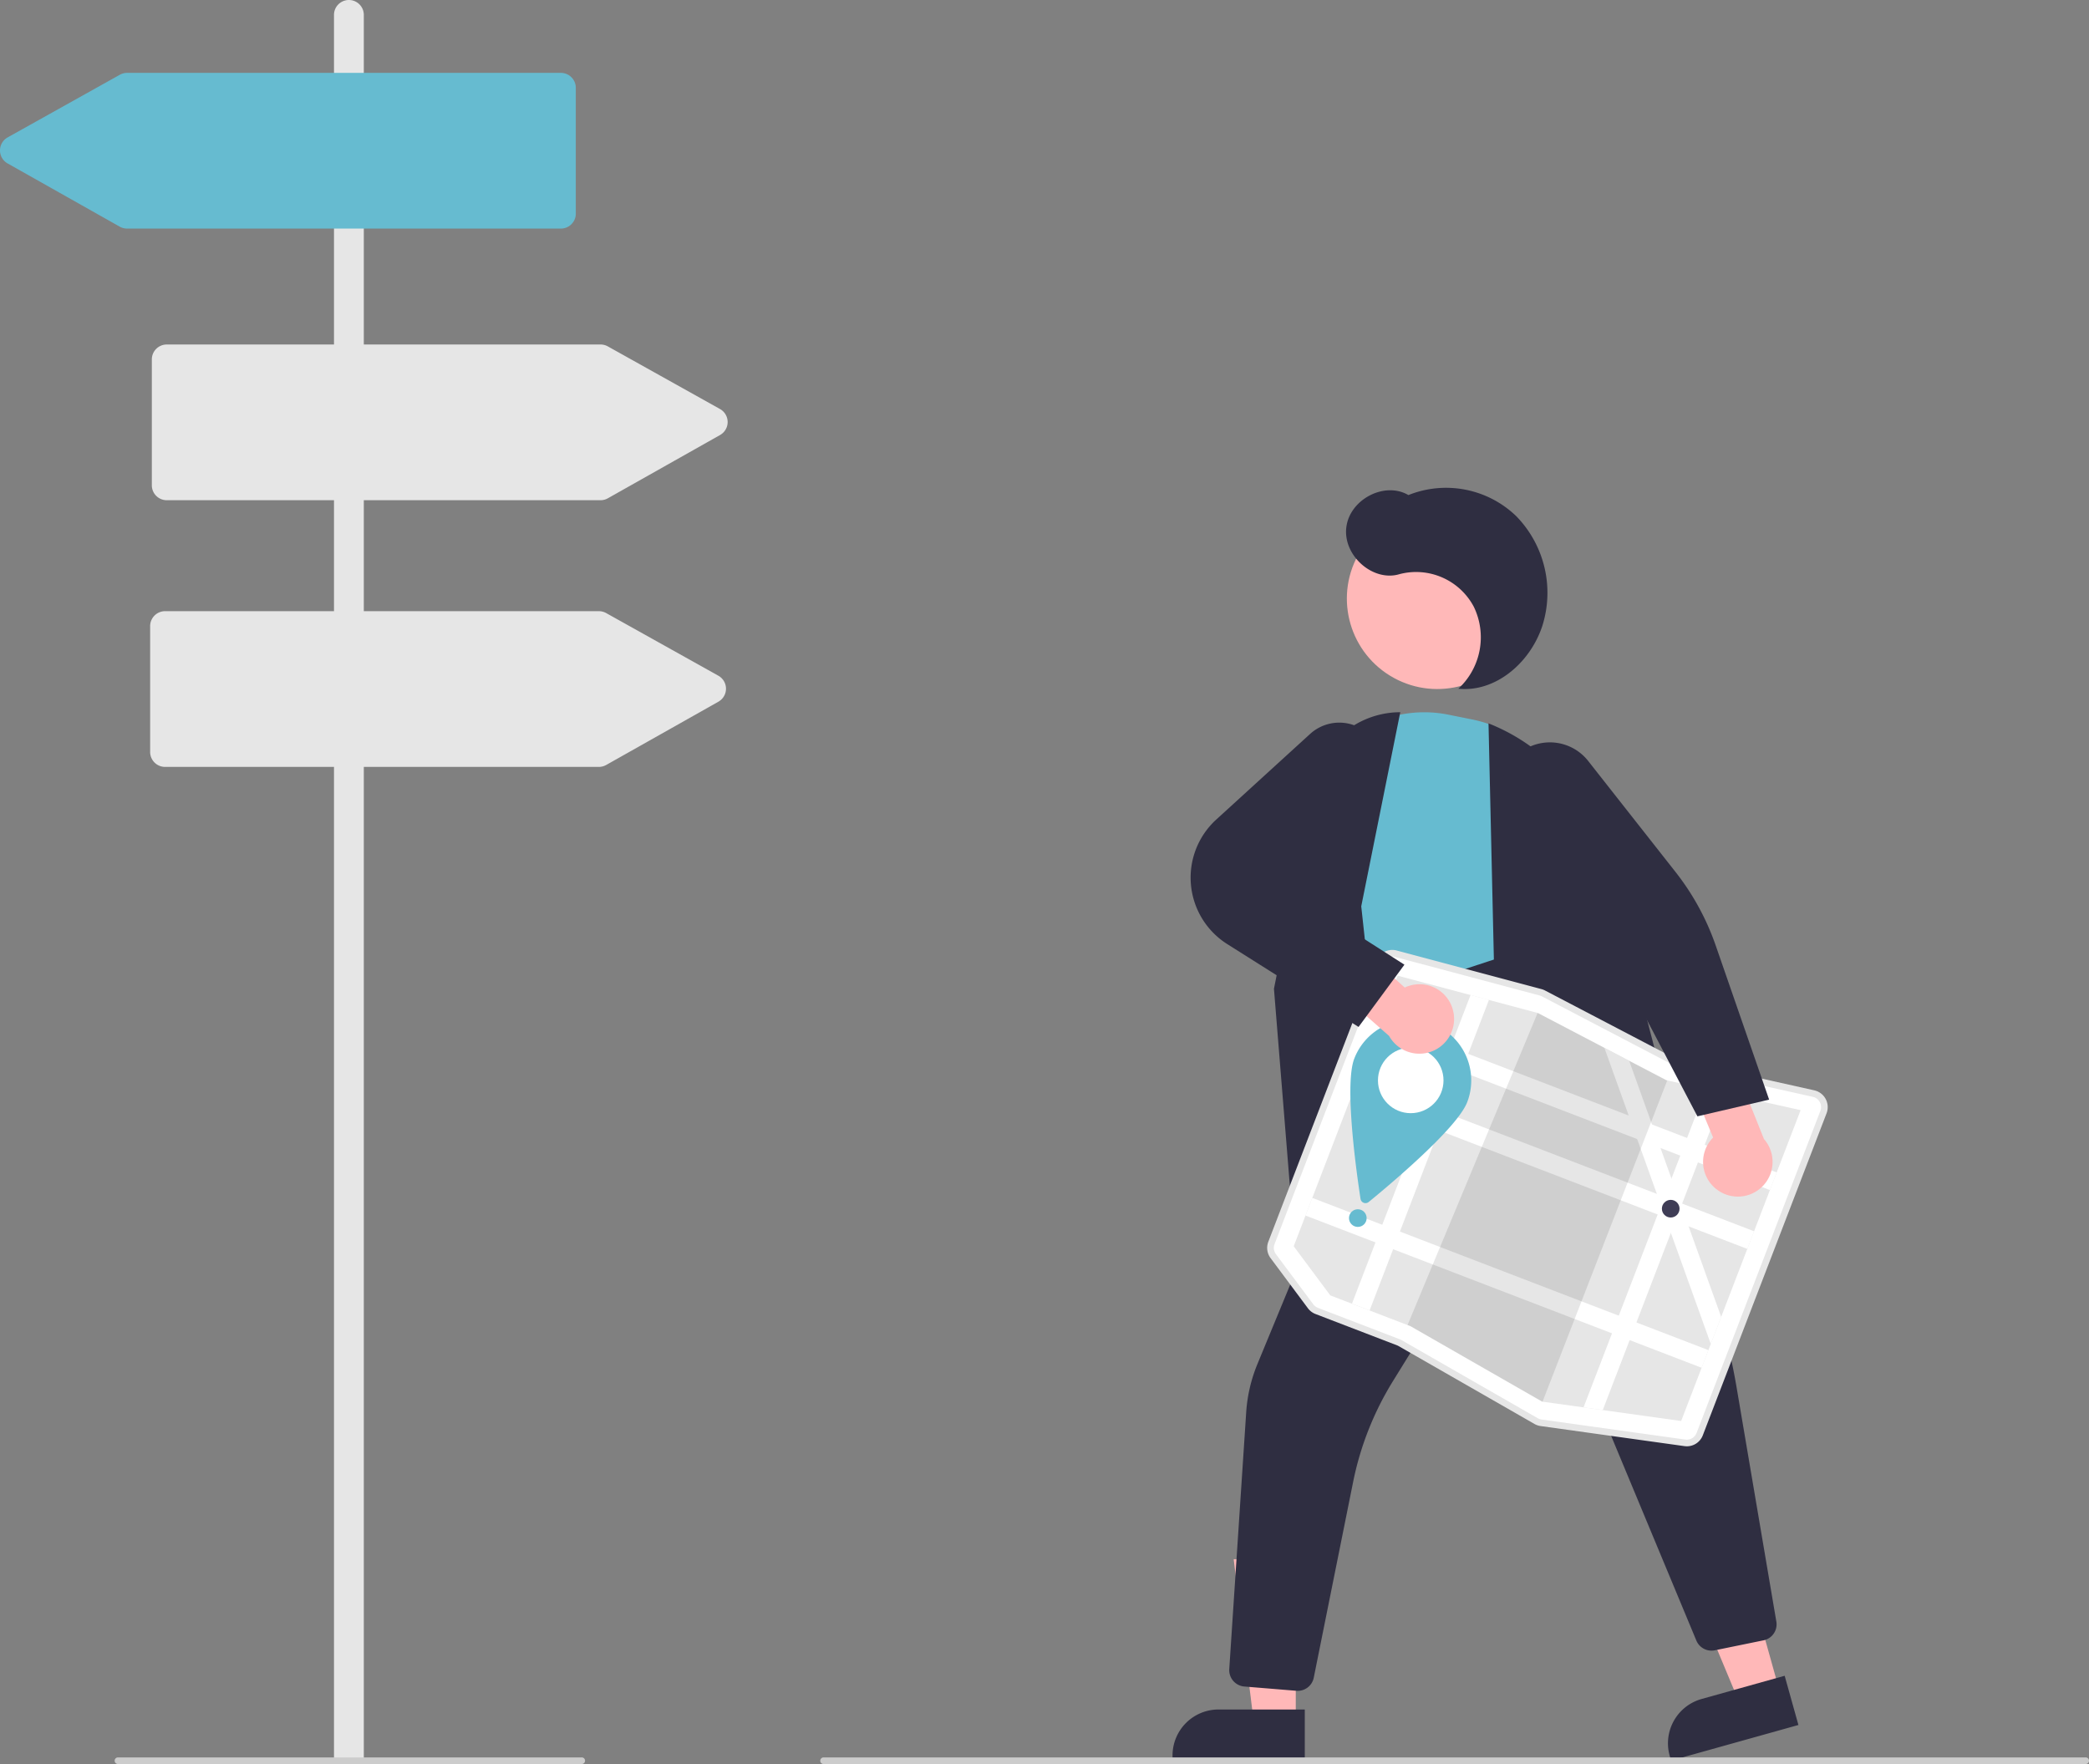 <svg xmlns="http://www.w3.org/2000/svg" width="293.496" height="247.833" viewBox="0 0 293.496 247.833">
  <rect x="0" y="0" width="293.496" height="247.833" fill="#808080" stroke="none"/>
  <g id="undraw_right_direction_tge8" transform="translate(0 0)">
    <path id="Tracé_549" data-name="Tracé 549" d="M108.056,484.859l-5.694,1.592-8.85-21.205,8.4-2.349Z" transform="translate(141.918 -247.458)" fill="#ffb8b8"/>
    <path id="Tracé_550" data-name="Tracé 550" d="M0,7.179H18.582V0H6.461A6.461,6.461,0,0,0,0,6.461v.719Z" transform="translate(232.842 240.436) rotate(-15.62)" fill="#2f2e41"/>
    <path id="Tracé_551" data-name="Tracé 551" d="M248.171,493.472h-5.913l-2.812-22.805h8.726Z" transform="translate(-66.12 -251.611)" fill="#ffb8b8"/>
    <path id="Tracé_552" data-name="Tracé 552" d="M0,7.179H18.582V0H6.461A6.461,6.461,0,0,0,0,6.461v.718Z" transform="translate(164.736 240.17) rotate(0.005)" fill="#2f2e41"/>
    <path id="Tracé_553" data-name="Tracé 553" d="M158.478,316.237l13.609,33.338-55.569,12.484-.709-18.652,25.233-26.876Z" transform="translate(67.51 -169.056)" fill="#b3b3b3"/>
    <ellipse id="Ellipse_105" data-name="Ellipse 105" cx="12.702" cy="12.702" rx="12.702" ry="12.702" transform="translate(206.985 101.339) rotate(-151.337)" fill="#ffb8b8"/>
    <path id="Tracé_554" data-name="Tracé 554" d="M451.428,444.03l25.153-10.3,2.239-14.766a16.967,16.967,0,0,0-13.449-19.2l-3.327-.668a17.123,17.123,0,0,0-15.334,4.548,16.348,16.348,0,0,0-4.8,14.709,14.242,14.242,0,0,0,2.691,6.269c7.9,10.333,6.887,18.923,6.876,19.008Z" transform="translate(-258.574 -298.694)" fill="#66bbd0"/>
    <path id="Tracé_555" data-name="Tracé 555" d="M496.227,482.523l12.606-20.047-3.97-36.467,5.484-27.274-.292.007a12.428,12.428,0,0,0-12.118,12.123L492.6,437.591Z" transform="translate(-313.614 -298.678)" fill="#2f2e41"/>
    <path id="Tracé_556" data-name="Tracé 556" d="M388.618,572.6a2.3,2.3,0,0,0,2.254-1.848l5.523-27.462A43.08,43.08,0,0,1,402,529.084l15.583-25.208a.8.8,0,0,1,1.422.114l25.62,61.545a2.307,2.307,0,0,0,2.584,1.37l6.844-1.4a2.292,2.292,0,0,0,1.809-2.64l-5.583-32.9a84.927,84.927,0,0,0-5.78-19.5l-18.908-43.7-27.9,9.164-1.841,19.539-12.893,31.219a21.4,21.4,0,0,0-1.577,6.771L379,569.546a2.312,2.312,0,0,0,2.109,2.445l7.322.6C388.492,572.6,388.556,572.6,388.618,572.6Z" transform="translate(-206.294 -335.049)" fill="#2f2e41"/>
    <path id="Tracé_557" data-name="Tracé 557" d="M419.279,493.262l8.846-8.4L411.407,420.4a27.022,27.022,0,0,0-15.9-18.165l-.328-.134.893,39.237Z" transform="translate(-186.05 -300.475)" fill="#2f2e41"/>
    <path id="Tracé_558" data-name="Tracé 558" d="M463.944,359.226a9.84,9.84,0,0,0,2.17-11.519,9.173,9.173,0,0,0-10.452-4.572c-3.7,1.107-7.912-2.585-7.461-6.543s5.375-6.537,8.728-4.57a14.2,14.2,0,0,1,15.137,2.948,15.417,15.417,0,0,1,3.665,15.471C473.962,355.745,469.026,359.761,463.944,359.226Z" transform="translate(-259.053 -262.467)" fill="#2f2e41"/>
    <path id="Tracé_559" data-name="Tracé 559" d="M401.809,537.3a2.171,2.171,0,0,0,.481.124l20.2,2.819a2.173,2.173,0,0,0,2.34-1.379l17.385-45.236a2.183,2.183,0,0,0-1.562-2.914h0l-18.993-4.238a1.735,1.735,0,0,1-.422-.154l-18.473-9.658a2.161,2.161,0,0,0-.449-.175l-20.33-5.42a2.179,2.179,0,0,0-2.6,1.326l-15.158,39.443a2.172,2.172,0,0,0,.287,2.087l5.242,7.04a2.179,2.179,0,0,0,.968.734l11.457,4.4a1.734,1.734,0,0,1,.238.113l19.091,10.941a2.194,2.194,0,0,0,.3.144Z" transform="translate(-185.806 -337.308)" fill="#fff"/>
    <path id="Tracé_560" data-name="Tracé 560" d="M396.58,480.982l2.582.689L406,483.5l.012,0,9.366,4.9,3.476,1.818h0l5.221,2.729.143.032,5.423,1.209,2.621.586,10.69,2.385-16.782,43.669-11.016-1.537-2.7-.378-5.757-.8-.067-.009-18.5-10.6-11.256-4.326-5.139-6.9,14.609-38.013Z" transform="translate(-189.974 -341.188)" fill="#e6e6e6"/>
    <rect id="Rectangle_127" data-name="Rectangle 127" width="59.623" height="2.657" transform="translate(248.668 167.197) rotate(-158.978)" fill="#fff"/>
    <rect id="Rectangle_128" data-name="Rectangle 128" width="59.623" height="2.657" transform="translate(245.491 175.464) rotate(-158.978)" fill="#fff"/>
    <rect id="Rectangle_129" data-name="Rectangle 129" width="59.623" height="2.657" transform="translate(239.074 192.163) rotate(-158.978)" fill="#fff"/>
    <path id="Tracé_561" data-name="Tracé 561" d="M197.807,300.365,181.145,343.72l2.48.953,16.764-43.62Z" transform="translate(8.8 -160.571)" fill="#fff"/>
    <path id="Tracé_562" data-name="Tracé 562" d="M111.037,316.294l3.421,9.52,1.186,3.3,2.767,7.7.593,1.647.593,1.655.781,2.173,5.609,15.609,1.458-3.795-4.573-12.729-1.035-2.882-.152-.421-1.224-3.407-1.544-4.3-1.186-3.3-3.219-8.96h0Z" transform="translate(114.371 -169.086)" fill="#fff"/>
    <path id="Tracé_563" data-name="Tracé 563" d="M127.3,349.609l.4.155,18.5,10.6.067.008,17.522-45.131-.143-.032-5.221-2.729h0l-3.476-1.818-9.366-4.9-.012,0Z" transform="translate(70.459 -163.458)" opacity="0.1"/>
    <path id="Tracé_564" data-name="Tracé 564" d="M401.459,537.253a2.412,2.412,0,0,0,.532.137l20.2,2.819a2.4,2.4,0,0,0,2.589-1.526l17.385-45.236a2.416,2.416,0,0,0-1.729-3.224l-18.993-4.238a1.508,1.508,0,0,1-.364-.133L402.6,476.193a2.4,2.4,0,0,0-.5-.193l-20.33-5.42a2.411,2.411,0,0,0-2.877,1.467l-15.158,39.443a2.4,2.4,0,0,0,.317,2.309l5.242,7.04a2.412,2.412,0,0,0,1.071.812l11.457,4.4a1.494,1.494,0,0,1,.206.1l19.091,10.941A2.415,2.415,0,0,0,401.459,537.253Zm38.98-46.058a1.485,1.485,0,0,1,.853,1.919L423.907,538.35a1.479,1.479,0,0,1-1.591.938l-20.2-2.819a1.491,1.491,0,0,1-.533-.182L382.5,525.345a2.422,2.422,0,0,0-.335-.159l-11.457-4.4a1.484,1.484,0,0,1-.658-.5l-5.242-7.04a1.477,1.477,0,0,1-.2-1.42l15.158-39.443a1.482,1.482,0,0,1,1.768-.9l20.33,5.42a1.532,1.532,0,0,1,.305.119l18.473,9.659a2.457,2.457,0,0,0,.593.217l18.993,4.238A1.485,1.485,0,0,1,440.439,491.2Z" transform="translate(-185.539 -337.041)" fill="#e6e6e6"/>
    <path id="Tracé_565" data-name="Tracé 565" d="M127.2,328.733l-17.188,44.726,2.7.377,17.109-44.517Z" transform="translate(112.47 -175.736)" fill="#fff"/>
    <ellipse id="Ellipse_106" data-name="Ellipse 106" cx="1.24" cy="1.24" rx="1.24" ry="1.24" transform="translate(233.489 168.571)" fill="#3f3d56"/>
    <ellipse id="Ellipse_107" data-name="Ellipse 107" cx="1.24" cy="1.24" rx="1.24" ry="1.24" transform="translate(189.528 169.892)" fill="#66bbd0"/>
    <path id="Tracé_566" data-name="Tracé 566" d="M471.717,497.068c-1.407,3.662.286,15.8.882,19.691a.708.708,0,0,0,1.148.441c3.051-2.494,12.435-10.371,13.842-14.032a8.5,8.5,0,1,0-15.872-6.1Z" transform="translate(-281.451 -348.329)" fill="#66bbd0"/>
    <ellipse id="Ellipse_108" data-name="Ellipse 108" cx="4.605" cy="4.605" rx="4.605" ry="4.605" transform="translate(193.597 147.183)" fill="#fff"/>
    <path id="Tracé_567" data-name="Tracé 567" d="M497.058,476.43a4.85,4.85,0,0,0-6.756-3.107l-8.221-7.431-5.735,3.894L488.1,480.117a4.876,4.876,0,0,0,8.954-3.687Z" transform="translate(-292.94 -334.579)" fill="#ffb8b8"/>
    <path id="Tracé_568" data-name="Tracé 568" d="M514.942,444.636l6.444-8.746-14.691-9.4,10.53-15.026a6.089,6.089,0,0,0-9.09-7.992L494.95,415.5A11.044,11.044,0,0,0,496.5,433Z" transform="translate(-324.071 -300.359)" fill="#2f2e41"/>
    <path id="Tracé_569" data-name="Tracé 569" d="M385.145,518.078a4.85,4.85,0,0,1-.673-7.406l-4.26-10.231,5.586-4.1,5.813,14.532a4.876,4.876,0,0,1-6.465,7.209Z" transform="translate(-143.785 -350.855)" fill="#ffb8b8"/>
    <path id="Tracé_570" data-name="Tracé 570" d="M408.829,460.383l10.075-2.346L411.4,436.388a35.493,35.493,0,0,0-5.647-10.335L393.5,410.479a6.849,6.849,0,1,0-10.8,8.428l13.591,17.541Z" transform="translate(-170.348 -303.547)" fill="#2f2e41"/>
    <path id="Tracé_571" data-name="Tracé 571" d="M285.16,715.181H462.483a.465.465,0,1,0,0-.931H285.16a.465.465,0,1,0,0,.931Z" transform="translate(-169.452 -467.348)" fill="#ccc"/>
    <path id="Tracé_572" data-name="Tracé 572" d="M805.482,431.351h4.189V185.844a2.094,2.094,0,1,0-4.189,0Z" transform="translate(-758.557 -183.75)" fill="#e6e6e6"/>
    <path id="Tracé_573" data-name="Tracé 573" d="M739.16,715.181h65.158a.465.465,0,1,0,0-.931H739.16a.465.465,0,0,0,0,.931Z" transform="translate(-722.586 -467.348)" fill="#ccc"/>
    <path id="Tracé_574" data-name="Tracé 574" d="M759.341,227.625h60.946a2.1,2.1,0,0,0,2.094-2.094V207.844a2.1,2.1,0,0,0-2.094-2.094H759.337a2.1,2.1,0,0,0-1.021.266l-15.761,8.8a2.094,2.094,0,0,0-.008,3.653l15.766,8.89A2.1,2.1,0,0,0,759.341,227.625Z" transform="translate(-741.482 -195.511)" fill="#66bbd0"/>
    <path id="Tracé_575" data-name="Tracé 575" d="M697.752,309.624H758.7a2.1,2.1,0,0,0,1.029-.27l15.766-8.89a2.094,2.094,0,0,0-.008-3.653l-15.761-8.8a2.1,2.1,0,0,0-1.021-.266h-60.95a2.1,2.1,0,0,0-2.094,2.094V307.53A2.1,2.1,0,0,0,697.752,309.624Z" transform="translate(-674.33 -239.347)" fill="#e6e6e6"/>
    <path id="Tracé_576" data-name="Tracé 576" d="M698.252,390.125H759.2a2.1,2.1,0,0,0,1.029-.27l15.766-8.89a2.094,2.094,0,0,0-.008-3.653l-15.761-8.8a2.1,2.1,0,0,0-1.021-.266H698.252a2.1,2.1,0,0,0-2.094,2.094V388.03A2.1,2.1,0,0,0,698.252,390.125Z" transform="translate(-675.063 -282.381)" fill="#e6e6e6"/>
  </g>
</svg>

